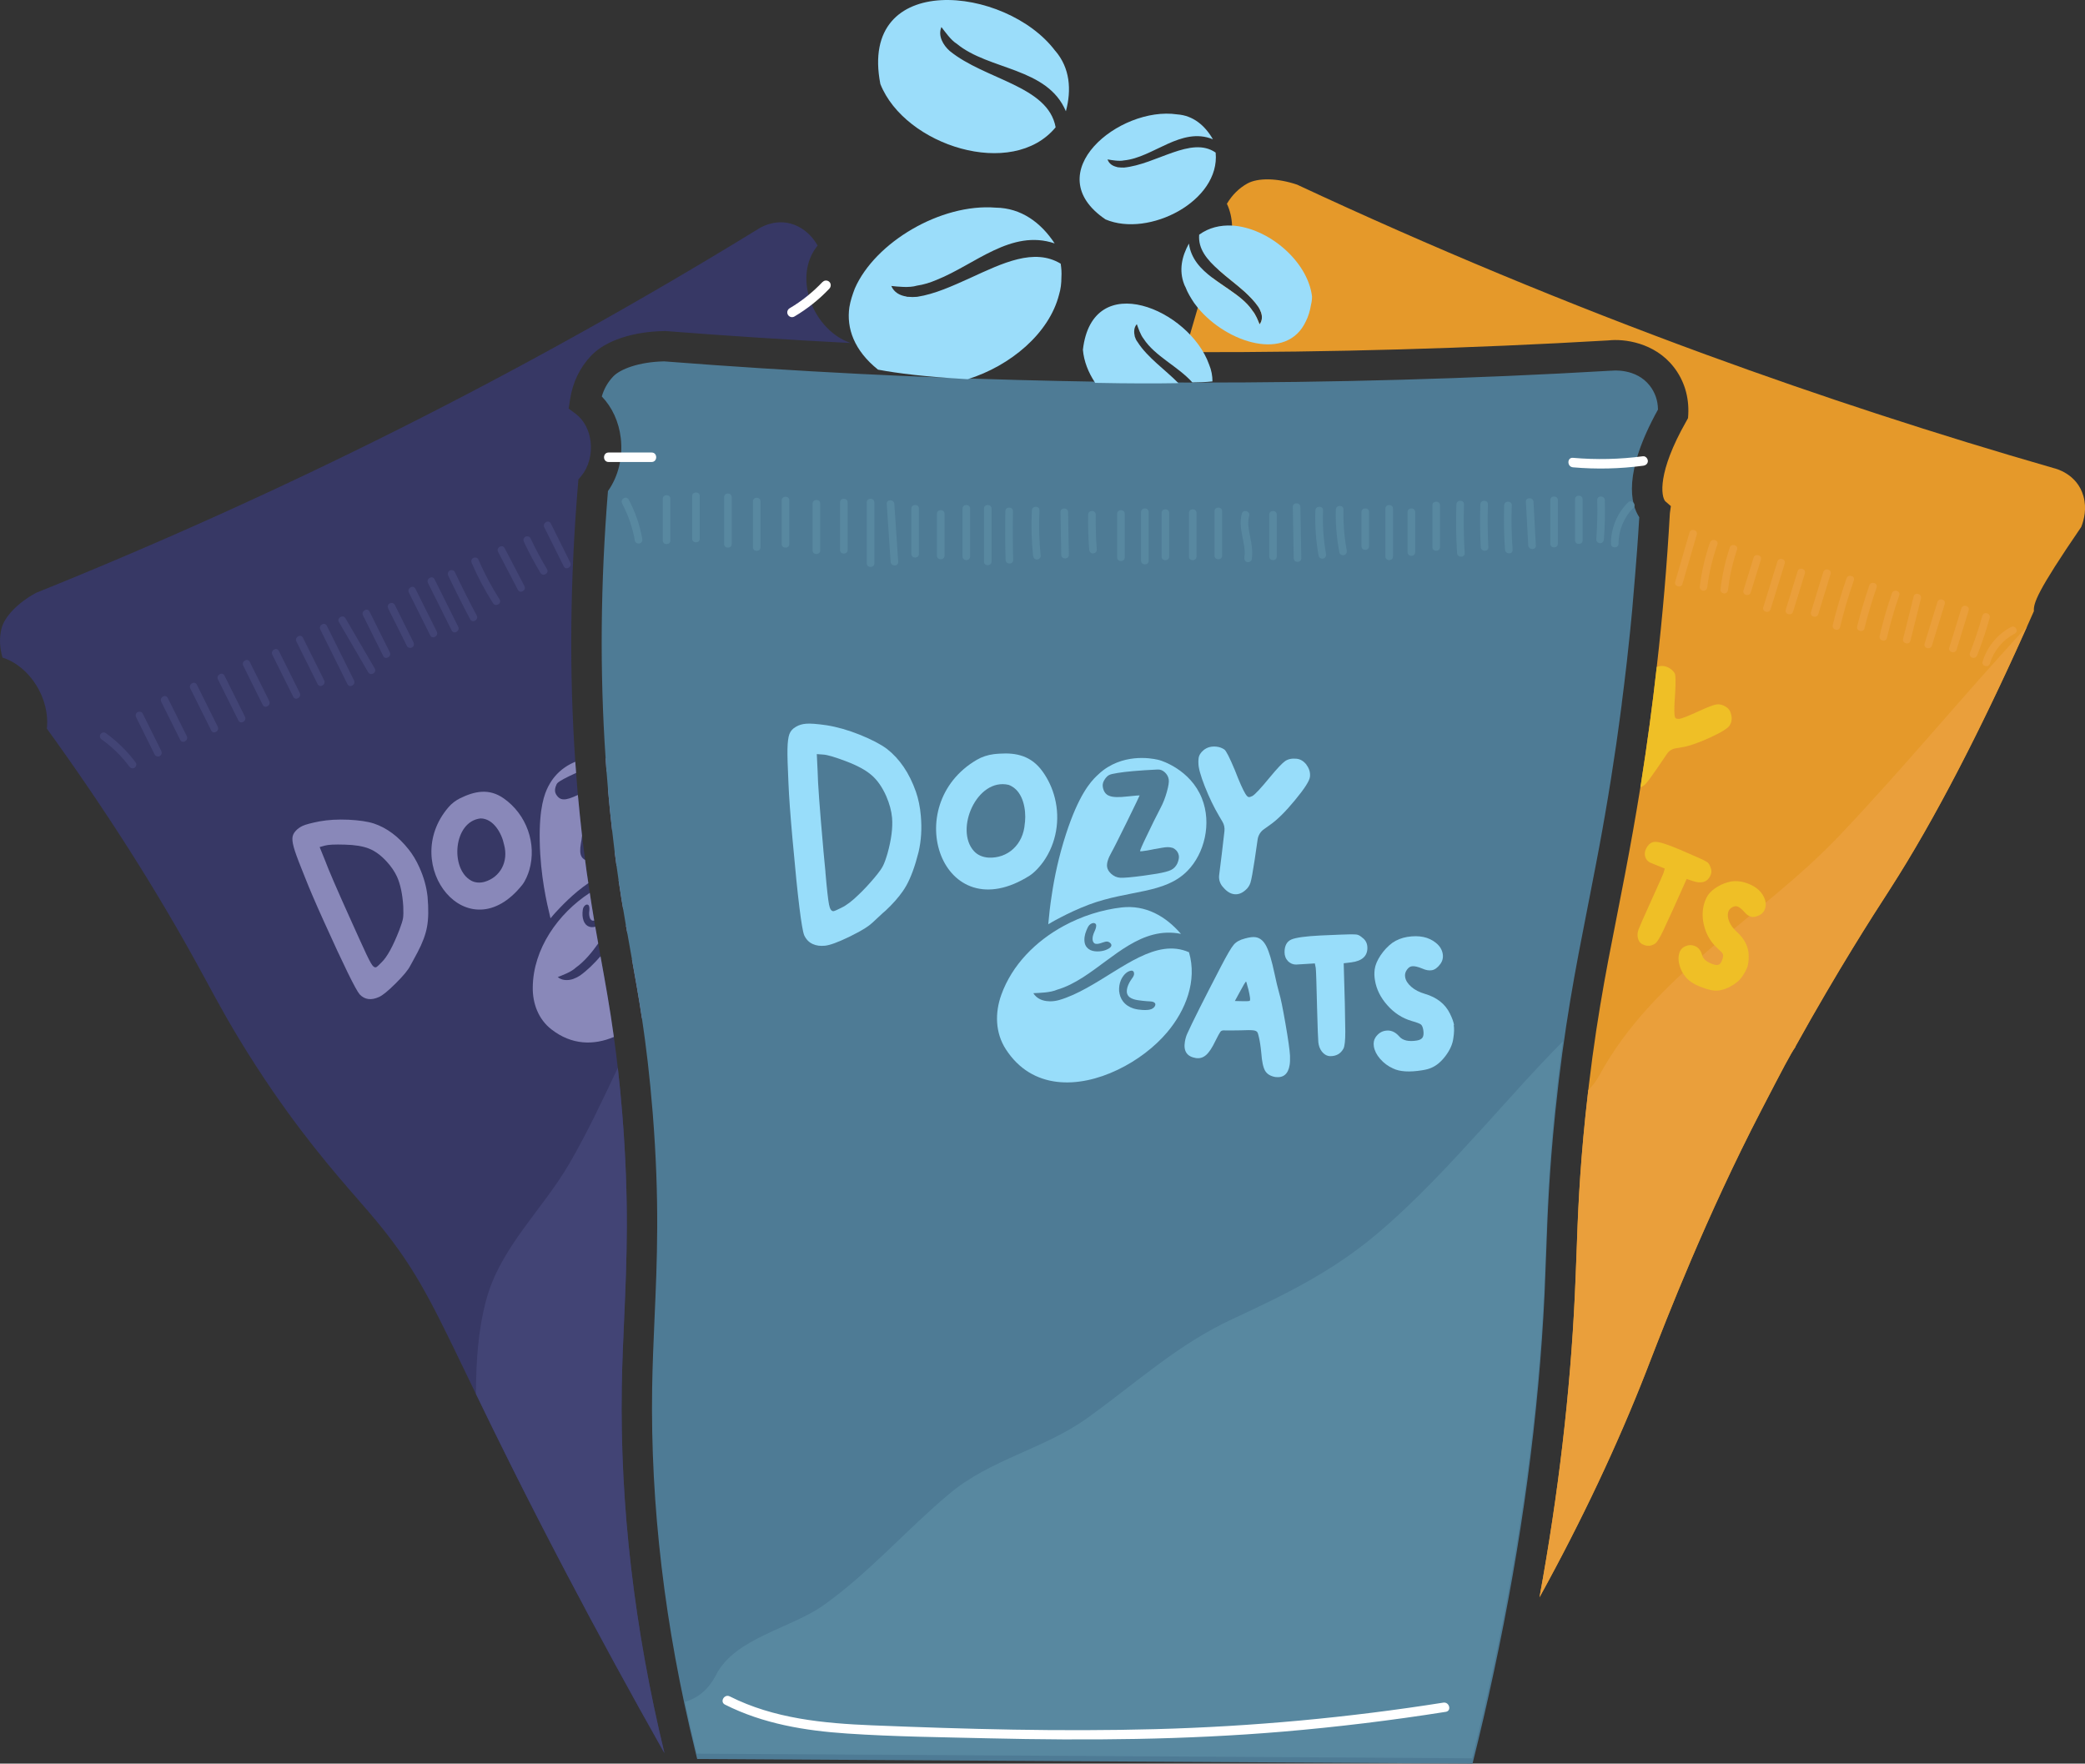 <?xml version="1.0" encoding="UTF-8"?><svg id="_Слой_2" xmlns="http://www.w3.org/2000/svg" viewBox="0 0 274.54 232.21"><rect x="0" y="0" width="274.54" height="232.21" fill="#333333" stroke="none"/><defs><style>.cls-1{fill:none;}.cls-2{fill:#ea9f3b;}.cls-3{fill:#e5992a;}.cls-4{fill:#fff;}.cls-5{fill:#efbf26;}.cls-6{fill:#98ddfa;}.cls-7{fill:#9bddfa;}.cls-8{fill:#424475;}.cls-9{fill:#373865;}.cls-10{fill:#8988b9;}.cls-11{fill:#5888a0;}.cls-12{fill:#4e7b95;}</style></defs><g id="_Слой_1-2"><g><g><path class="cls-9" d="M111.9,45.16c-8.1-.42-16.19-.94-24.23-1.57h-.1s-.09,0-.09,0c-4.16,.06-7.76,1.27-9.62,3.22-1.52,1.59-2.46,3.55-2.8,5.81l-.18,1.18,.95,.71c1.07,.82,1.76,2.12,1.94,3.66,.19,1.65-.26,3.33-1.21,4.48l-.4,.48-.05,.62c-1.05,12.52-1.17,24.75-.36,36.56,.04,.49,.07,.98,.11,1.47,.07,.97,.15,1.94,.23,2.9,.17,1.8,.35,3.59,.55,5.36,.13,1.07,.26,2.14,.4,3.2,.13,1.02,.27,2.04,.43,3.05,.05,.43,.12,.85,.19,1.27,.07,.51,.15,1.02,.23,1.52,.11,.72,.23,1.43,.35,2.13,.05,.28,.09,.55,.14,.82,.13,.75,.26,1.48,.39,2.2,.1,.57,.2,1.13,.3,1.69,.01,.05,.02,.1,.03,.15,.61,3.39,1.21,6.67,1.73,10.46,.43,3.01,.8,6.35,1.12,10.3,.91,11.39,.57,19.17,.24,26.68-.13,2.95-.27,5.99-.32,9.14-.24,15.6,1.65,31.8,5.62,48.19-4.47-7.9-8.83-15.91-12.99-23.82-6.31-12.02-10.26-20.2-13.13-26.17-4.91-10.18-6.94-14.4-12.67-21.11-.46-.54-.97-1.13-1.53-1.77-3.18-3.65-7.99-9.17-13.4-17.53-3.09-4.76-5.08-8.45-6.68-11.42l-.66-1.2c-5.62-10.35-12.44-21.07-20.26-31.89,.43-3.97-2.23-8.2-5.84-9.35-.38-1.31-.43-2.58-.14-3.79,.38-1.58,2.16-3.43,4.55-4.73,16.22-6.53,32.35-13.81,47.95-21.65,15.98-8.03,31.81-16.85,47.11-26.24,.11-.07,2.57-1.76,5.34-.33,1.24,.64,2.03,1.63,2.52,2.49-1.4,1.73-1.84,4.08-1.18,6.57,.77,2.9,2.91,5.33,5.4,6.21,.01,.02,.01,.04,.02,.06Z"/><path class="cls-8" d="M82.19,173.5c.33-7.51,.67-15.29-.24-26.68-.18-2.26-.38-4.31-.6-6.22-2.02,4.28-4.03,8.55-6.36,12.57-3.54,6.11-9.13,11.08-10.98,18.03-1.07,4-1.33,8.16-1.34,12.33,2.75,5.69,6.42,13.16,11.83,23.47,4.16,7.91,8.52,15.92,12.99,23.82-3.97-16.39-5.86-32.59-5.62-48.19,.05-3.15,.19-6.19,.32-9.14Z"/></g><g><g><path class="cls-3" d="M274.04,69.39c-5.89,8.6-6.29,10.04-6.23,11.08-6.68,15.14-13.04,27.42-18.89,36.52l-.37,.58c-1.79,2.76-6.53,10.11-12.15,20.25l.02,.02c-.6,.82-1.69,2.92-4.49,8.32-7.25,13.98-12.48,27.47-14.71,33.23l-.46,1.19c-3.79,9.7-8.49,19.66-14.04,29.73,2.49-13.64,4.05-26.93,4.65-39.75,.09-1.86,.15-3.63,.22-5.39,.18-5.12,.37-10.42,1.18-18.3,1.14-11.1,2.61-18.56,4.17-26.45,.68-3.46,1.37-6.99,2.08-10.99,.32-1.81,.65-3.73,.98-5.78,.03-.19,.06-.38,.09-.57,.79-5.02,1.49-10.12,2.06-15.26,.77-6.69,1.35-13.47,1.73-20.26l.13-.92-.74-.64c-.54-.63-1.09-3.75,2.77-10.53l.23-.42,.03-.47c.12-2.33-.54-4.5-1.92-6.26-2.53-3.24-6.56-3.73-8.58-3.5-18.19,1.06-36.63,1.58-54.85,1.55h-.94c.57-1.95,1.13-3.9,1.71-5.85,.29-1.01,.59-2.03,.89-3.05,.37-.27,.71-.57,1.02-.9,.71,.54,1.48,1.04,2.22,1.56,1.17,.81,2.25,1.61,3.01,2.69,0,.05,.05,.05,.05,.09,.44,.49,.76,1.35,.94,1.8,.22-.27,.31-.59,.31-.9,0-.27-.04-.49-.13-.72-.09-.27-.23-.54-.36-.72-.5-.72-1.12-1.34-1.75-1.93-1.12-1.01-2.37-1.92-3.44-2.88,1.2-1.69,1.84-3.83,1.75-5.86-.04-1-.26-1.98-.68-2.87,.69-1.16,1.59-2.05,2.68-2.66,1.42-.79,3.99-.73,6.56,.14,17.58,8.21,35.73,15.75,53.93,22.41,14.98,5.48,30.35,10.5,45.75,14.93,.13,.03,3.04,.7,3.87,3.7,.44,1.6,.09,3.07-.3,4.04Z"/><path class="cls-2" d="M242.04,110.19c-10.22,10.71-24.22,18.07-31.45,31.4-.42,.78-.92,1.42-1.46,1.94-.13,1.08-.25,2.19-.37,3.34-.81,7.88-1,13.18-1.18,18.3-.07,1.76-.13,3.53-.22,5.39-.6,12.82-2.16,26.11-4.65,39.75,5.55-10.07,10.25-20.03,14.04-29.73l.46-1.19c2.23-5.76,7.46-19.25,14.71-33.23,2.8-5.4,3.89-7.5,4.49-8.32l-.02-.02c5.62-10.14,10.36-17.49,12.15-20.25l.37-.58c5.59-8.69,11.64-20.29,17.99-34.5-8.43,9.09-16.26,18.68-24.86,27.7Z"/></g><g><path class="cls-2" d="M222.46,70.12l-1.88,6.48c-.18,.62,.79,.88,.96,.27,.63-2.16,1.25-4.32,1.88-6.48,.18-.62-.79-.88-.96-.27h0Z"/><path class="cls-2" d="M225.16,71.43c-.66,1.9-1.11,3.85-1.35,5.85-.03,.27,.25,.5,.5,.5,.3,0,.47-.23,.5-.5,.23-1.9,.69-3.77,1.32-5.58,.21-.61-.75-.87-.96-.27h0Z"/><path class="cls-2" d="M227.76,72.11c-.6,1.8-1,3.65-1.22,5.53-.03,.27,.25,.5,.5,.5,.3,0,.47-.23,.5-.5,.2-1.79,.61-3.56,1.18-5.27,.2-.61-.76-.87-.96-.27h0Z"/><path class="cls-2" d="M230.9,73.43l-1.33,4.3c-.19,.62,.77,.88,.96,.27l1.33-4.3c.19-.62-.77-.88-.96-.27h0Z"/><path class="cls-2" d="M234.04,73.93c-.62,2.01-1.24,4.01-1.86,6.02-.19,.62,.77,.88,.96,.27,.62-2.01,1.24-4.01,1.86-6.02,.19-.62-.77-.88-.96-.27h0Z"/><path class="cls-2" d="M236.7,75.22c-.52,1.68-1.04,3.37-1.56,5.05-.19,.62,.77,.88,.96,.27,.52-1.68,1.04-3.37,1.56-5.05,.19-.62-.77-.88-.96-.27h0Z"/><path class="cls-2" d="M240.08,75.32c-.54,1.76-1.08,3.51-1.62,5.27-.19,.62,.77,.88,.96,.27,.54-1.76,1.08-3.51,1.62-5.27,.19-.62-.77-.88-.96-.27h0Z"/><path class="cls-2" d="M243.14,76.15c-.7,2.02-1.31,4.07-1.81,6.15-.15,.63,.81,.89,.96,.27,.5-2.08,1.1-4.13,1.81-6.15,.21-.61-.75-.87-.96-.27h0Z"/><path class="cls-2" d="M246.14,77.08c-.61,1.77-1.14,3.57-1.6,5.39-.16,.62,.81,.89,.96,.27,.45-1.82,.99-3.62,1.6-5.39,.21-.61-.76-.87-.96-.27h0Z"/><path class="cls-2" d="M249.12,78.11c-.64,1.84-1.18,3.72-1.62,5.62-.15,.63,.82,.89,.96,.27,.44-1.9,.98-3.78,1.62-5.62,.21-.61-.76-.87-.96-.27h0Z"/><path class="cls-2" d="M251.98,78.53c-.46,1.86-.93,3.71-1.39,5.57-.16,.62,.81,.89,.96,.27,.46-1.86,.93-3.71,1.39-5.57,.16-.62-.81-.89-.96-.27h0Z"/><path class="cls-2" d="M255.11,79.26l-1.69,5.48c-.19,.62,.77,.88,.96,.27,.56-1.83,1.13-3.65,1.69-5.48,.19-.62-.77-.88-.96-.27h0Z"/><path class="cls-2" d="M258.26,80.11c-.53,1.72-1.06,3.44-1.59,5.16-.19,.62,.77,.88,.96,.27,.53-1.72,1.06-3.44,1.59-5.16,.19-.62-.77-.88-.96-.27h0Z"/><path class="cls-2" d="M261.02,81.08c-.46,1.66-1.01,3.3-1.64,4.91-.1,.25,.11,.55,.35,.62,.28,.08,.52-.1,.62-.35,.63-1.61,1.18-3.24,1.64-4.91,.17-.62-.79-.89-.96-.27h0Z"/><path class="cls-2" d="M262.02,87.36c.51-1.69,1.71-3.12,3.28-3.94,.57-.3,.07-1.16-.5-.86-1.79,.94-3.15,2.61-3.74,4.54-.19,.62,.78,.88,.96,.27h0Z"/></g></g><g><path class="cls-10" d="M83.99,102.15c-1.32-1.52-3.03-2.11-4.25-2.33,.03,.53,.07,1.06,.11,1.6,.12,.25,.19,.7,.23,1.33,.03,.47,.03,.92-.01,1.34,.15,1.76,.33,3.51,.53,5.25,.17-.11,.3-.18,.4-.24l.63-.34c.38-.22,.7-.37,1.13-.37l.22,.04c.3,.09,.52,.28,.67,.54,.11,.2,.15,.49,.13,.87-.04,.36-.17,.65-.4,.89-.21,.24-.68,.55-1.38,.94-.42,.22-.77,.4-1.06,.56,.08,.59,.16,1.19,.24,1.78,1.71-1.02,3.14-2.07,3.94-3.77,1.13-2.42,.82-5.83-1.13-8.09Zm-6.95,11.08c-.22-.13-.37-.27-.47-.45-.2-.35-.22-.93-.08-1.74,.04-.16,.09-.5,.15-1.01-.2-1.77-.38-3.56-.55-5.36-.84,.4-1.48,.61-1.9,.58-.41-.01-.74-.25-.99-.7-.14-.26-.16-.56-.05-.93,.08-.26,.17-.45,.29-.55,.11-.11,.38-.29,.81-.52,.39-.21,.92-.47,1.61-.78-.04-.49-.07-.98-.11-1.47-.9,.37-1.9,.98-2.72,1.97-.21,.25-.52,.66-.86,1.32-.47,.94-1.19,2.74-1.1,7.21,.09,4.52,.92,8.06,1.39,10,.01,.04,.02,.07,.03,.11,.08-.1,.21-.26,.38-.45,0,0,1.44-1.67,3.18-3.11,.47-.39,.95-.74,1.42-1.07-.16-1.01-.3-2.03-.43-3.05Z"/><path class="cls-10" d="M93.71,94.82c-.43-.28-.85-.37-1.27-.27-.5,.12-.87,.34-1.1,.66-.23,.32-.57,1.07-1.01,2.26-.54,1.48-.92,2.35-1.14,2.59-.14,.14-.24,.22-.33,.24-.12,.03-.29-.05-.5-.23-.37-.3-1.02-.99-1.95-2.09-1.01-1.12-1.62-1.71-1.85-1.76-.29-.08-.6-.08-.92,0-.54,.13-.94,.4-1.21,.82-.23,.37-.3,.73-.22,1.07,.05,.2,.1,.36,.14,.47,.15,.47,.66,1.21,1.52,2.21,.86,1,1.71,1.85,2.56,2.56l.58,.49c.27,.23,.46,.54,.54,.89l.56,2.49,.5,2.33c.1,.47,.4,.87,.81,1.1l.11,.06c.49,.29,.95,.38,1.37,.28,.4-.09,.73-.36,.99-.8,.18-.3,.27-.62,.27-.97s-.14-1.2-.39-2.56l-.43-2.24c-.08-.44,.01-.89,.27-1.26l.48-.69c.58-.79,1.16-1.97,1.73-3.52,.58-1.56,.82-2.56,.71-3-.11-.46-.38-.83-.8-1.12h0Z"/><path class="cls-10" d="M102.86,126.84c-.04-.25-.14-.58-.3-.99-.24-.58-.79-1.65-1.65-3.19-.86-1.55-1.43-2.52-1.73-2.92-.37-.53-.79-1.18-1.25-1.95-.73-1.21-1.34-2.05-1.82-2.51-.48-.47-.96-.66-1.45-.57-.29,.05-.65,.22-1.08,.52-.48,.33-.8,.69-.95,1.08-.15,.39-.33,1.32-.55,2.78-.59,4.12-.94,6.83-1.07,8.14-.03,.3-.02,.63,.04,.98,.19,1.05,.76,1.49,1.74,1.31,.43-.07,.75-.3,.97-.68,.22-.39,.37-.99,.45-1.8,.08-.64,.15-1.03,.21-1.17,.05-.14,.19-.24,.4-.29,.28-.09,.82-.28,1.62-.57,.69-.28,1.15-.43,1.41-.48,.2-.03,.35-.02,.44,.06,.09,.07,.21,.23,.35,.48,.22,.33,.49,.85,.82,1.55,.38,.88,.73,1.45,1.06,1.73,.32,.27,.75,.36,1.29,.27,.87-.19,1.22-.78,1.05-1.78Zm-6.51-5.25c-.08,.06-.36,.17-.83,.32l-.72,.23,.17-.99c.14-.95,.24-1.43,.3-1.44l.06,.04,.24,.35c.16,.22,.32,.47,.49,.77,.18,.29,.27,.49,.29,.61,.01,.05,.01,.09,0,.11Z"/><path class="cls-10" d="M105.88,110.9s-.11-.04-.19-.07-.14-.04-.17-.05c-.03,0-.08-.02-.16-.03-.08,0-.15,0-.21,0s-.16,.04-.27,.07c-.12,.03-.25,.08-.41,.13-.29,.1-1.31,.5-3.08,1.2-1.57,.64-2.55,1.14-2.94,1.51-.39,.37-.47,.89-.24,1.56,.13,.38,.37,.66,.72,.82,.32,.14,.63,.16,.93,.05,.05-.02,.31-.12,.77-.32l1.15-.48,.26,.45c.1,.18,.65,1.61,1.65,4.29,.71,1.9,1.16,3.03,1.32,3.38,.17,.35,.39,.62,.67,.81,.37,.25,.74,.31,1.09,.19,.62-.22,.99-.64,1.09-1.27,.04-.3-.1-.91-.42-1.82-.06-.16-.41-1.13-1.06-2.91l-1.6-4.2,.76-.37c1.07-.53,1.46-1.23,1.15-2.1-.15-.43-.43-.72-.84-.86h0Z"/><path class="cls-10" d="M118.61,116.69c-.16-.3-.44-.65-.84-1.05-.84-.84-1.95-1.22-3.33-1.15-.64,.04-1.2-.04-1.68-.25-.49-.2-.82-.46-1-.8-.14-.27-.16-.55-.06-.86,.07-.24,.2-.41,.37-.51,.24-.13,.63-.18,1.18-.15,.43,.04,.78-.02,1.05-.17,.3-.16,.53-.49,.67-.98,.12-.39,.08-.77-.12-1.13-.22-.41-.59-.72-1.11-.91-.97-.36-2.04-.22-3.22,.41-.54,.29-.99,.68-1.34,1.16-.36,.52-.62,1.1-.78,1.74-.17,.64-.2,1.2-.1,1.68,.08,.39,.22,.75,.41,1.1,.49,.91,1.23,1.64,2.23,2.2,1,.56,2.04,.81,3.12,.76,.6-.03,.96-.02,1.11,.03,.14,.06,.29,.22,.43,.49,.18,.33,.25,.6,.2,.8-.05,.2-.21,.37-.47,.52-.83,.45-1.49,.52-2,.22-.59-.34-1.14-.37-1.65-.09-.4,.21-.66,.56-.79,1.04-.09,.33-.04,.68,.15,1.02,.22,.41,.59,.77,1.11,1.07,.52,.3,1.1,.48,1.72,.53,.81,.1,1.84-.2,3.09-.87,.38-.21,.67-.4,.88-.6,.46-.41,.81-1,1.05-1.78,.25-.78,.3-1.49,.16-2.13-.11-.58-.25-1.03-.43-1.37h0Z"/><path class="cls-10" d="M56.3,118.07c-.14-1.28-.49-2.57-1.08-3.87-.41-.92-.89-1.71-1.42-2.37-1.34-1.69-2.87-2.83-4.57-3.4-.84-.27-1.96-.43-3.35-.5-1.39-.06-2.67,.01-3.82,.22-1.06,.21-1.79,.4-2.19,.58-.39,.18-.71,.41-.95,.69-.28,.3-.42,.64-.42,1.01-.01,.37,.1,.91,.33,1.62,.23,.7,.68,1.89,1.36,3.55,.54,1.38,1.35,3.27,2.44,5.68,2.63,5.83,4.21,9.05,4.73,9.65,.67,.7,1.52,.81,2.55,.34,.49-.22,1.22-.82,2.2-1.8,.98-.97,1.62-1.74,1.91-2.31,.08-.13,.23-.41,.46-.84,.22-.43,.39-.74,.5-.93,.65-1.23,1.07-2.35,1.25-3.37,.19-1.02,.21-2.34,.07-3.95Zm-3.23,2.82c-.06,.35-.22,.86-.48,1.54-.84,2.16-1.62,3.58-2.34,4.27-.37,.39-.61,.6-.7,.64-.22,.1-.45-.08-.71-.53-.26-.44-.78-1.52-1.54-3.22l-1.02-2.26c-1.91-4.22-3.06-6.9-3.47-8.02l-.72-1.78,.68-.19c.45-.13,1.32-.17,2.63-.13,1.34,.03,2.4,.21,3.18,.52,.79,.31,1.56,.87,2.31,1.68,.61,.66,1.07,1.34,1.39,2.03,.45,1.01,.72,2.31,.82,3.9,.03,.69,.02,1.2-.03,1.55Z"/><path class="cls-10" d="M66.34,105.13c-1.97-1.39-3.87-.94-5.75-.03-.58,.29-1.12,.69-1.54,1.19-6.54,7.6,2.58,19.2,9.73,10.2,.4-.51,.74-1.33,.92-1.95,.99-3.45-.35-7.29-3.36-9.41Zm-2.51,10.97c-.59,.17-1.23,.15-1.77-.14-2.83-1.53-2.38-7.81,1.22-8.2,1.68,.01,2.78,1.93,3.09,3.44,.62,2.28-.52,4.3-2.54,4.9Z"/><path class="cls-10" d="M88.23,118.71c-2.32-.18-4.11,1.26-5.81,3.17,.06,.35,.12,.7,.19,1.04,.07-.08,.16-.14,.25-.19,.06-.03,.14-.04,.2-.02,.06,.02,.1,.06,.13,.1,.23,.3,.03,.68-.04,.99-.08,.37-.13,.75-.05,1.11,.07,.31,.25,.56,.55,.66,.31,.1,.66,.07,.97,.01,.35-.05,.69-.15,1.03-.23,.23-.06,.69-.25,.9-.06,.08,.07,.09,.19,.07,.29-.02,.16-.11,.3-.22,.41-.01,.01-.03,.02-.04,.04-.25,.21-.59,.31-.89,.4-.32,.1-.65,.17-.99,.18-.45,.01-.89-.08-1.27-.31,.44,2.47,.9,5,1.32,7.8,1.94-1.76,3.5-4.04,4.34-6.24,1.13-2.97,1.28-6.47-.64-9.15Zm-6.78-2.82c.12,.85,.25,1.7,.39,2.55,.07,.44,.14,.87,.22,1.3,1.23-1.35,2.68-2.39,4.66-2.66-1.66-.96-3.47-1.46-5.27-1.19Zm-2.35,10.17s-.02-.1-.03-.15c-.84,.96-1.72,1.84-2.7,2.54-.27,.18-.57,.33-.88,.44-.05,.02-.1,.03-.15,.05-.65,.18-1.35,.16-1.9-.29,.6-.24,1.77-.66,2.36-1.23,1.15-.82,2.09-1.96,2.97-3.2-.13-.72-.26-1.45-.39-2.2-.18,.05-.36,.07-.55,.05-.34-.04-.64-.22-.82-.51-.27-.41-.33-.92-.31-1.39,.02-.21,.03-.46,.11-.66,0-.01,.01-.02,.02-.03,.08-.17,.26-.37,.45-.38,.05,0,.1,.01,.15,.04,.11,.05,.14,.18,.16,.28,.05,.26,0,.52-.02,.79-.01,.31,.06,.88,.42,1,.08,.02,.17,.02,.25,0-.12-.7-.24-1.41-.35-2.13-.08-.5-.16-1.01-.23-1.52-4.17,2.71-7.46,7.38-7.51,12.43-.03,2.13,.73,4.2,2.45,5.54,2.68,2.09,5.59,2.12,8.23,1-.52-3.79-1.12-7.07-1.73-10.46Z"/></g><g><path class="cls-5" d="M227.75,95.52c-.24,.38-1.11,.92-2.62,1.61s-2.75,1.12-3.72,1.27l-.82,.14c-.45,.08-.83,.33-1.08,.7l-1.28,1.88c-.79,1.15-1.3,1.84-1.54,2.09-.2,.21-.43,.36-.69,.44,.03-.19,.06-.38,.09-.57,.79-5.02,1.49-10.12,2.06-15.26,.09-.04,.19-.07,.29-.09,.48-.11,.96-.02,1.43,.27,.28,.18,.5,.4,.65,.66,.12,.2,.14,1.05,.06,2.55-.11,1.44-.14,2.39-.09,2.86,.02,.28,.08,.45,.19,.52,.07,.04,.2,.06,.39,.06,.33-.01,1.21-.36,2.64-1.02,1.15-.53,1.92-.82,2.31-.88s.81,.04,1.25,.32c.37,.22,.6,.59,.7,1.09,.11,.5,.03,.95-.22,1.36Z"/><path class="cls-5" d="M225.21,114.13s-.04-.11-.08-.18-.07-.13-.08-.15c-.01-.03-.05-.07-.09-.13-.05-.06-.1-.11-.16-.15s-.14-.09-.24-.14c-.1-.06-.23-.12-.38-.2-.28-.13-1.28-.58-3.03-1.33-1.56-.66-2.61-1-3.15-1.01-.54-.01-.96,.3-1.27,.94-.18,.36-.2,.73-.08,1.09,.12,.32,.33,.55,.62,.7,.05,.02,.3,.13,.78,.32l1.15,.47-.13,.5c-.06,.2-.68,1.6-1.86,4.2-.84,1.85-1.32,2.96-1.46,3.33-.13,.37-.16,.72-.1,1.05,.09,.44,.3,.74,.64,.9,.59,.29,1.15,.25,1.67-.12,.24-.18,.57-.71,.99-1.58,.07-.15,.51-1.09,1.3-2.81l1.84-4.1,.8,.27c1.13,.38,1.9,.16,2.3-.66,.2-.41,.2-.81,.02-1.2h0Z"/><path class="cls-5" d="M230.11,127.23c.1-.33,.15-.77,.15-1.34,0-1.19-.52-2.24-1.54-3.17-.48-.43-.82-.88-1.02-1.36-.2-.48-.25-.91-.14-1.27,.09-.29,.28-.51,.56-.65,.22-.12,.43-.15,.62-.1,.26,.08,.57,.32,.94,.73,.28,.33,.56,.54,.86,.62,.33,.1,.72,.03,1.17-.21,.36-.19,.6-.49,.72-.89,.13-.45,.09-.92-.14-1.42-.43-.94-1.29-1.6-2.57-1.98-.59-.17-1.18-.22-1.77-.13-.62,.12-1.21,.34-1.78,.68-.57,.34-.99,.71-1.27,1.12-.21,.33-.38,.69-.49,1.07-.3,.99-.29,2.03,.02,3.13,.31,1.1,.87,2.01,1.66,2.74,.45,.4,.7,.66,.76,.81,.06,.14,.05,.36-.04,.65-.11,.36-.25,.6-.42,.71-.17,.11-.41,.12-.7,.03-.9-.27-1.42-.69-1.57-1.26-.18-.66-.55-1.07-1.1-1.23-.43-.13-.86-.07-1.3,.18-.3,.17-.5,.45-.61,.83-.13,.45-.13,.96,.03,1.55,.16,.58,.43,1.12,.84,1.59,.5,.64,1.44,1.16,2.8,1.57,.42,.12,.76,.19,1.04,.2,.61,.03,1.28-.14,2-.52,.72-.38,1.26-.84,1.62-1.39,.33-.48,.55-.91,.66-1.27h0Z"/></g><path class="cls-12" d="M215.85,68.11c-.09,1.45-.18,2.9-.29,4.35-.07,1.02-.15,2.04-.24,3.05-.07,.95-.15,1.9-.24,2.85-.1,1.3-.22,2.6-.35,3.89-.03,.3-.06,.6-.09,.9-.13,1.28-.27,2.55-.41,3.82,0,.11-.03,.23-.04,.34-.02,.17-.04,.35-.06,.52-.18,1.56-.37,3.11-.57,4.65-.01,.1-.02,.2-.03,.3-.09,.68-.18,1.36-.27,2.03-.14,1.06-.29,2.12-.44,3.17-.22,1.5-.45,2.99-.68,4.47-.27,1.69-.53,3.29-.8,4.82-.07,.38-.13,.76-.2,1.13-.04,.27-.09,.54-.14,.8-.28,1.57-.56,3.07-.84,4.52h0c-.05,.28-.1,.55-.16,.82-.21,1.11-.42,2.19-.63,3.26-.12,.62-.24,1.23-.36,1.84-1.57,7.99-3.06,15.54-4.22,26.82-.82,8.02-1.01,13.38-1.2,18.56-.06,1.76-.13,3.51-.21,5.36-.76,15.94-3,32.65-6.7,49.84-.85,3.97-1.78,7.97-2.79,11.99l-102.09-.61c-.09-.37-.19-.75-.27-1.12-4-16.27-5.9-32.32-5.66-47.77,.05-3.1,.18-5.98,.31-9.03,.34-7.64,.69-15.54-.24-27.18-.39-4.85-.88-8.84-1.41-12.4-.42-2.8-.88-5.33-1.32-7.8-.06-.32-.11-.63-.17-.95-.14-.8-.29-1.61-.43-2.43-.07-.34-.13-.69-.19-1.04-.12-.7-.24-1.42-.36-2.14-.08-.43-.15-.86-.22-1.3-.14-.85-.27-1.7-.39-2.55-.09-.62-.18-1.25-.27-1.88-.08-.59-.16-1.19-.24-1.78-.12-.96-.23-1.92-.34-2.89-.2-1.74-.38-3.49-.53-5.25-.08-.89-.15-1.78-.22-2.67-.04-.54-.08-1.07-.11-1.6-.78-11.37-.67-23.13,.31-35.16,1.37-1.94,1.98-4.44,1.69-6.96-.25-2.16-1.13-4.07-2.5-5.5,.29-1.01,.79-1.88,1.51-2.64,.9-.94,3.32-1.91,6.7-1.98,8.6,.67,17.26,1.22,25.93,1.66,13.82,.68,27.69,1.06,41.47,1.12,.7,.01,1.4,.01,2.1,.01,18.29,.02,36.86-.49,55.14-1.56h.12c.13-.02,3.21-.35,5.02,1.97,.7,.9,1.07,1.96,1.08,3.15-4.65,8.39-3.59,12.45-2.46,14.18Z"/><g><path class="cls-6" d="M158.26,105.12c-1.51-3.79-5.34-4.97-5.57-5.03-.24-.07-3.66-1-6.78,.89-.34,.2-.84,.54-1.48,1.16-.9,.86-2.41,2.6-4.06,7.66-.97,2.99-1.53,5.7-1.86,7.91-.25,1.57-.38,2.87-.47,3.86,0,.05,0,.09-.02,.13,.13-.08,.34-.2,.6-.35,0,0,.4-.23,1.04-.56,.9-.47,2.28-1.14,3.75-1.69,5.23-1.95,9.95-1.36,12.96-4.45,2.22-2.27,3.21-6.22,1.89-9.53Zm-3.23,8.56c-.19,.39-.45,.67-.8,.85-.34,.18-.98,.35-1.92,.51-.71,.11-1.28,.2-1.74,.26-1.58,.21-2.61,.3-3.07,.27-.45-.03-.85-.21-1.21-.54-.3-.29-.46-.57-.51-.87-.08-.47,.11-1.12,.6-1.98,.22-.37,.88-1.7,2.01-3.98,1.11-2.27,1.67-3.43,1.67-3.47,0-.02-.55,.03-1.63,.14-1.11,.13-1.92,.11-2.38-.09-.46-.17-.74-.57-.84-1.17-.06-.35,.04-.7,.3-1.06,.2-.27,.38-.44,.55-.51,.16-.09,.54-.18,1.12-.27,1.02-.17,2.76-.33,5.25-.45,.34-.02,.65,.1,.94,.36,.28,.26,.46,.57,.52,.93,.06,.32-.03,.89-.25,1.67-.22,.79-.5,1.49-.82,2.09-.57,1.09-1.17,2.3-1.79,3.61-.63,1.29-.92,1.98-.91,2.08,0,.05,.32,.03,.94-.08,.1-.01,.28-.05,.54-.1,.26-.06,.45-.09,.59-.11l.84-.15c.52-.09,.93-.13,1.42,.03l.22,.13c.31,.22,.49,.52,.55,.87,.05,.27-.02,.61-.19,1.03Z"/><path class="cls-6" d="M172.04,100.7c-.37-.48-.81-.75-1.32-.8-.61-.06-1.11,.04-1.5,.31-.39,.27-1.06,.98-2.02,2.14-1.19,1.45-1.96,2.28-2.3,2.46-.21,.1-.36,.15-.46,.14-.15-.02-.3-.17-.47-.46-.3-.48-.76-1.51-1.38-3.11-.69-1.65-1.15-2.55-1.38-2.7-.3-.2-.64-.33-1.04-.37-.66-.07-1.22,.08-1.68,.45-.4,.33-.63,.7-.67,1.12-.03,.24-.03,.44-.02,.59-.01,.59,.27,1.62,.84,3.07,.58,1.46,1.2,2.75,1.87,3.88l.46,.78c.22,.37,.3,.79,.26,1.21l-.35,3.01-.35,2.81c-.07,.56,.11,1.13,.49,1.55l.1,.11c.44,.51,.92,.8,1.43,.85,.49,.05,.96-.12,1.42-.52,.32-.26,.55-.59,.68-.99s.31-1.4,.56-3.03l.39-2.68c.08-.52,.36-1,.79-1.31l.81-.58c.96-.66,2.07-1.76,3.32-3.28,1.26-1.52,1.92-2.55,1.97-3.09,.06-.56-.1-1.08-.47-1.57h0Z"/><path class="cls-6" d="M169.86,139c-.04-.75-.24-2.16-.6-4.23s-.63-3.39-.81-3.96c-.21-.73-.42-1.63-.64-2.67-.35-1.65-.7-2.83-1.06-3.54s-.83-1.11-1.41-1.2c-.34-.06-.81,0-1.42,.17-.67,.17-1.16,.45-1.48,.83-.33,.39-.89,1.35-1.7,2.91-2.28,4.39-3.74,7.3-4.38,8.72-.16,.33-.27,.7-.34,1.12-.21,1.25,.27,1.97,1.44,2.16,.5,.08,.95-.05,1.35-.4,.4-.35,.8-.96,1.22-1.84,.34-.69,.57-1.1,.68-1.24,.11-.13,.31-.19,.57-.16,.35,.01,1.03,.01,2.04-.01,.88-.04,1.46-.04,1.77,.01,.24,.04,.39,.12,.47,.24,.07,.11,.14,.34,.21,.68,.11,.45,.22,1.14,.31,2.06,.08,1.13,.25,1.91,.51,2.35,.26,.43,.71,.7,1.35,.81,1.05,.13,1.68-.4,1.87-1.58,.05-.3,.07-.71,.05-1.23Zm-5.31-7.22c-.11,.04-.46,.06-1.06,.04l-.89-.02,.57-1.05c.53-1,.83-1.5,.9-1.5l.05,.07,.13,.49c.1,.31,.18,.65,.26,1.05,.08,.39,.11,.66,.09,.8-.01,.06-.03,.1-.05,.12Z"/><path class="cls-6" d="M179.43,123.5s-.1-.09-.18-.15-.14-.1-.17-.12c-.03-.02-.08-.05-.16-.09-.08-.04-.16-.06-.24-.08s-.19-.02-.33-.03c-.14,0-.31-.01-.51-.01-.36,0-1.67,.05-3.93,.15-2.01,.1-3.31,.28-3.89,.54-.58,.26-.88,.82-.88,1.66,0,.48,.16,.88,.48,1.21,.3,.28,.64,.42,1.03,.42,.06,0,.39-.02,1-.06l1.48-.09,.12,.6c.04,.24,.1,2.06,.18,5.47,.06,2.42,.12,3.85,.16,4.32,.05,.46,.2,.86,.44,1.18,.32,.42,.71,.64,1.15,.64,.78,0,1.36-.33,1.72-1,.16-.32,.24-1.06,.24-2.21,0-.2-.02-1.43-.06-3.68l-.15-5.34,1-.12c1.41-.18,2.12-.82,2.12-1.9,0-.54-.2-.98-.6-1.3h0Z"/><path class="cls-6" d="M191.46,134.97c-.06-.4-.24-.9-.54-1.51-.62-1.27-1.71-2.13-3.29-2.6-.73-.21-1.33-.52-1.8-.93-.47-.41-.74-.84-.81-1.29-.06-.36,.03-.69,.26-.99,.18-.24,.38-.39,.62-.42,.32-.05,.78,.05,1.38,.3,.47,.21,.88,.28,1.24,.22,.4-.06,.78-.34,1.14-.83,.28-.39,.39-.83,.31-1.32-.09-.55-.38-1.04-.89-1.45-.95-.78-2.21-1.04-3.77-.79-.72,.12-1.37,.37-1.96,.77-.6,.44-1.12,1-1.56,1.65-.44,.66-.7,1.27-.78,1.85-.06,.47-.05,.93,.03,1.4,.19,1.21,.74,2.32,1.64,3.33,.9,1.02,1.97,1.71,3.2,2.07,.68,.19,1.09,.35,1.23,.47,.14,.12,.24,.36,.3,.72,.07,.44,.04,.77-.09,.98-.13,.2-.38,.34-.74,.4-1.1,.18-1.88,0-2.34-.54-.53-.61-1.14-.86-1.81-.75-.53,.08-.96,.37-1.3,.86-.23,.34-.3,.74-.23,1.21,.09,.55,.36,1.1,.83,1.64,.47,.54,1.04,.97,1.72,1.27,.87,.42,2.14,.5,3.81,.23,.51-.08,.92-.19,1.22-.33,.67-.28,1.3-.81,1.88-1.59,.58-.78,.92-1.55,1.01-2.33,.11-.69,.12-1.26,.05-1.7h0Z"/><path class="cls-6" d="M121.25,107.42c-.1-1.19-.33-2.27-.66-3.21-.86-2.43-2.13-4.3-3.81-5.61-.84-.62-2.03-1.24-3.57-1.86-1.54-.62-3-1.03-4.38-1.25-1.26-.18-2.16-.25-2.69-.2-.5,.04-.95,.17-1.33,.4-.42,.23-.71,.55-.87,.97-.15,.42-.23,1.06-.25,1.95-.02,.88,.03,2.38,.13,4.52,.07,1.75,.25,4.19,.53,7.33,.02,.18,.03,.35,.05,.52,.64,7.24,1.15,11.3,1.49,12.16,.26,.56,.65,.96,1.16,1.17,.43,.2,.96,.27,1.57,.21,.63-.06,1.69-.44,3.18-1.16,.22-.11,.43-.21,.63-.32,1.14-.57,1.95-1.09,2.41-1.52,.14-.12,.42-.38,.84-.78,.42-.4,.73-.68,.93-.84,.93-.87,1.68-1.72,2.26-2.55,.17-.25,.33-.5,.47-.75,.6-1.07,1.14-2.54,1.61-4.41,.35-1.49,.45-3.08,.3-4.77Zm-6.17,8.22c-.71,.84-1.37,1.54-1.97,2.11-.9,.89-1.68,1.47-2.32,1.77-.57,.29-.92,.44-1.04,.45-.28,.02-.47-.27-.59-.87-.12-.61-.28-2.01-.47-4.22v-.08s-.27-2.82-.27-2.82v-.04c-.49-5.49-.74-8.94-.76-10.36l-.11-2.29,.83,.06c.56,.03,1.56,.33,3.01,.88,1.49,.56,2.61,1.17,3.37,1.83,.76,.65,1.41,1.58,1.94,2.78,.42,.98,.68,1.92,.76,2.83,.11,1.3-.09,2.87-.6,4.7-.23,.78-.44,1.36-.64,1.72-.08,.15-.19,.32-.32,.51-.21,.29-.48,.64-.82,1.04Z"/><path class="cls-6" d="M138.9,105.09h0c-.31-1.25-.85-2.44-1.62-3.51-1.48-2.07-3.47-2.49-5.62-2.35-.27,.01-.54,.04-.82,.07-.77,.1-1.53,.34-2.2,.73-10.31,5.99-4.6,22.57,6.94,15.26,.15-.1,.3-.21,.45-.34,.38-.32,.75-.72,1.05-1.1,.11-.13,.21-.26,.3-.39,1.72-2.43,2.23-5.52,1.52-8.37Zm-3.96,3.32c-.19,2.81-2.26,4.63-4.76,4.51-.73-.04-1.44-.31-1.93-.85-2.59-2.82,.37-9.7,4.56-8.73,.16,.06,.31,.13,.44,.21,1.45,.84,1.87,2.98,1.72,4.62-.01,.08-.02,.16-.03,.24Z"/><path class="cls-6" d="M156.56,125.38c-4.3-1.89-8.72,2.09-13.44,4.69-1.21,.67-2.43,1.25-3.68,1.61-.37,.1-.76,.16-1.16,.16-.07,0-.13,0-.19-.01-.81-.03-1.57-.33-2.03-1.06,.78-.04,2.25-.06,3.14-.46,1.18-.34,2.3-.93,3.4-1.63,4.06-2.6,7.76-6.75,12.9-5.72-2.02-2.34-4.66-3.84-7.82-3.48-2.58,.3-5.22,1.13-7.61,2.43-3.69,2-6.8,5.12-8.22,9.06-.86,2.39-.81,5.01,.59,7.18,3.46,5.36,9.57,5.18,14.72,2.71,2.57-1.22,4.9-3.01,6.54-4.96,2.43-2.89,3.96-6.76,2.86-10.52Zm-13.51-2.87c.09-.22,.21-.5,.37-.69l.03-.03c.16-.16,.44-.31,.66-.24,.06,.02,.11,.05,.15,.09,.1,.1,.09,.26,.07,.38-.04,.31-.21,.59-.32,.88-.14,.35-.28,1.01,.08,1.29,.09,.07,.22,.1,.34,.09,.27,0,.54-.11,.79-.19,.19-.06,.43-.15,.63-.11,.22,.05,.47,.23,.49,.45,.02,.25-.27,.43-.47,.53-.33,.18-.72,.27-1.1,.3-.4,.03-.83,0-1.2-.17-.37-.18-.63-.49-.73-.89-.13-.56-.01-1.16,.21-1.69Zm9.02,9.96c-.09,.17-.24,.29-.41,.37l-.06,.03c-.36,.14-.79,.12-1.16,.11-.4-.02-.79-.08-1.17-.19-.55-.17-1.05-.48-1.4-.94-.3-.39-.46-.87-.51-1.37-.03-.47,.04-.96,.22-1.39,.23-.56,.73-1.21,1.38-1.29,.08-.01,.17,.01,.23,.06,.06,.04,.09,.1,.11,.16,.14,.42-.24,.77-.44,1.1-.23,.37-.43,.78-.48,1.22-.05,.37,.06,.72,.36,.96,.31,.23,.71,.33,1.08,.39,.41,.07,.83,.1,1.25,.14,.29,.02,.87-.01,1.03,.29,.06,.1,.03,.24-.03,.35Z"/><path class="cls-1" d="M138.09,131.84c.06,0,.12,0,.18,0-.06,0-.12,0-.18,0"/></g><path class="cls-7" d="M139.67,34.72c-3.5-2.11-7.63-.09-11.94,1.89-2.29,1.03-4.62,2.11-6.96,2.47-.4,.04-.81,.04-1.21,0-.09,0-.18,0-.22-.04-.85-.13-1.62-.54-1.98-1.39,.81,.09,2.38,.27,3.37-.04,.9-.13,1.75-.4,2.6-.76,5.07-2.02,9.83-6.73,15.54-4.8-1.8-2.74-4.4-4.67-7.77-4.71-7.23-.58-15.89,4.58-18.54,10.64-.31,.81-.58,1.62-.72,2.47-.4,2.78,.63,5.7,3.77,8.22,2.6,.49,6.24,.94,11.81,1.26,5.61-1.75,10.73-6.02,12.03-11.14,.22-.72,.31-1.48,.31-2.29,.04-.58,0-1.17-.09-1.75Z"/><path class="cls-7" d="M138.95,6.7c-6.47-8.62-25.95-10.64-23.03,4.36,3.23,8.13,17.38,12.62,23.08,5.7-.99-5.48-9.29-6.24-13.96-10.06-.85-.76-1.57-1.98-1.08-3.14,.45,.58,1.26,1.75,2.02,2.2,4.22,3.5,11.94,3.1,14.37,8.89,.76-2.83,.54-5.7-1.39-7.95Z"/><path class="cls-7" d="M150.58,44.6c1.48,2.29,4.53,3.64,6.42,5.75,.9,0,1.8-.04,2.65-.13,0-.72-.13-1.48-.45-2.24-2.56-7.23-15.36-12.75-16.61-1.93,.13,1.53,.72,3.01,1.62,4.36,4.53,.09,7.99,.09,10.96,.04-1.71-1.75-4.09-3.37-5.39-5.43-.18-.22-.27-.45-.36-.72-.13-.58-.13-1.17,.27-1.62,.18,.49,.49,1.44,.9,1.93Z"/><path class="cls-7" d="M147.93,22.06c-.22,0-.49,0-.76-.04-.04,0-.09-.04-.13-.04-.54-.13-.99-.4-1.21-.99,.54,.09,1.53,.27,2.16,.13,3.86-.36,7.54-4.49,11.72-2.78-1.03-1.8-2.6-3.14-4.71-3.28-7.59-1.12-18.45,7.72-9.43,13.83,5.7,2.42,15.13-2.42,14.5-8.8-3.23-2.24-7.81,1.57-12.12,1.98Z"/><path class="cls-7" d="M162.23,29.7c-1.55-.08-3.06,.27-4.33,1.2-.16,1.86,1.02,3.29,2.58,4.66,1.07,.96,2.32,1.87,3.44,2.88,.63,.59,1.25,1.21,1.75,1.93,.13,.18,.27,.45,.36,.72,.09,.23,.13,.45,.13,.72,0,.31-.09,.63-.31,.9-.18-.45-.5-1.31-.94-1.8,0-.04-.05-.04-.05-.09-.76-1.08-1.84-1.88-3.01-2.69-.74-.52-1.51-1.02-2.22-1.56-1.52-1.15-2.8-2.48-3.08-4.5-.94,1.7-1.34,3.54-.62,5.38,.04,.09,.09,.23,.17,.36,.27,.72,.68,1.39,1.13,2.07,.16,.22,.32,.43,.49,.64,3.86,4.67,11.74,7.16,14.23,1.78,.32-.63,.54-1.34,.68-2.2,.09-.36,.13-.67,.13-1.07-.57-4.67-5.79-9.06-10.53-9.33Z"/><path class="cls-11" d="M195.41,148.32c-4.54,4.98-9.12,9.97-14.29,14.3-5.76,4.83-11.99,7.88-18.75,11.01-7.36,3.41-12.69,8.41-19.2,13.08-5.72,4.1-12.73,5.41-18.18,9.98-5.66,4.74-10.5,10.36-16.54,14.66-4.27,3.04-11.69,4.32-14.16,9.17-1.02,2-2.5,3.11-4.11,3.56,.4,1.9,.84,3.79,1.3,5.7,.08,.37,.18,.75,.27,1.12l102.09,.61c1.01-4.02,1.94-8.02,2.79-11.99,3.7-17.19,5.94-33.9,6.7-49.84,.08-1.85,.15-3.6,.21-5.36,.19-5.18,.38-10.54,1.2-18.56,.32-3.14,.67-5.98,1.04-8.63-3.62,3.63-7.01,7.5-10.37,11.19Z"/><path class="cls-4" d="M80.14,60.83h5.66c.8,0,.81-1.25,0-1.25h-5.66c-.8,0-.81,1.25,0,1.25h0Z"/><path class="cls-4" d="M216.36,60.07c-3.06,.41-6.16,.48-9.24,.21-.8-.07-.8,1.18,0,1.25,3.08,.27,6.17,.2,9.24-.21,.34-.04,.62-.26,.62-.62,0-.3-.29-.67-.62-.62h0Z"/><path class="cls-4" d="M108.32,37.11c-1.29,1.36-2.74,2.53-4.35,3.48-.29,.17-.4,.56-.22,.86s.56,.4,.86,.22c1.69-1,3.25-2.24,4.6-3.67,.23-.25,.24-.64,0-.88s-.65-.25-.88,0h0Z"/><path class="cls-4" d="M95.46,224.44c5.01,2.53,10.54,3.44,16.09,3.81,6.21,.42,12.46,.48,18.68,.63,12.91,.3,25.8,.21,38.68-.88,7.18-.61,14.34-1.48,21.47-2.61,.79-.13,.46-1.33-.33-1.21-12.53,1.98-25.19,3.15-37.88,3.49s-24.9,0-37.32-.5c-6.41-.26-12.95-.88-18.76-3.81-.72-.36-1.35,.72-.63,1.08h0Z"/><g><path class="cls-11" d="M87.27,65.68v5.48c0,.64,1,.64,1,0v-5.48c0-.64-1-.64-1,0h0Z"/><path class="cls-11" d="M91.14,65.32v5.61c0,.64,1,.64,1,0v-5.61c0-.64-1-.64-1,0h0Z"/><path class="cls-11" d="M95.35,65.46c0,2.06,0,4.12,0,6.17,0,.64,1,.64,1,0,0-2.06,0-4.12,0-6.17,0-.64-1-.64-1,0h0Z"/><path class="cls-11" d="M99.14,66.02c0,2.01,0,4.02,0,6.03,0,.64,1,.64,1,0,0-2.01,0-4.02,0-6.03,0-.64-1-.64-1,0h0Z"/><path class="cls-11" d="M102.93,65.88v5.75c0,.64,1,.64,1,0v-5.75c0-.64-1-.64-1,0h0Z"/><path class="cls-11" d="M107,66.3v6.17c0,.64,1,.64,1,0v-6.17c0-.64-1-.64-1,0h0Z"/><path class="cls-11" d="M81.91,66.29c.82,1.54,1.39,3.19,1.69,4.91,.05,.27,.37,.42,.62,.35,.28-.08,.4-.35,.35-.62-.32-1.8-.93-3.54-1.79-5.15-.3-.57-1.17-.06-.86,.5h0Z"/><path class="cls-11" d="M110.61,66.15c0,2.09,0,4.17,0,6.26,0,.64,1,.64,1,0,0-2.09,0-4.17,0-6.26,0-.64-1-.64-1,0h0Z"/><path class="cls-11" d="M114.13,66.15v8.02c0,.64,1,.64,1,0v-8.02c0-.64-1-.64-1,0h0Z"/><path class="cls-11" d="M116.76,66.35c.17,2.54,.34,5.08,.51,7.62,.04,.64,1.04,.64,1,0-.17-2.54-.34-5.08-.51-7.62-.04-.64-1.04-.64-1,0h0Z"/><path class="cls-11" d="M120,66.97v5.96c0,.64,1,.64,1,0v-5.96c0-.64-1-.64-1,0h0Z"/><path class="cls-11" d="M123.37,67.65v5.51c0,.64,1,.64,1,0v-5.51c0-.64-1-.64-1,0h0Z"/><path class="cls-11" d="M126.74,66.97c0,2.1,0,4.2,0,6.3,0,.64,1,.64,1,0,0-2.1,0-4.2,0-6.3,0-.64-1-.64-1,0h0Z"/><path class="cls-11" d="M129.56,66.97v6.97c0,.64,1,.64,1,0v-6.97c0-.64-1-.64-1,0h0Z"/><path class="cls-11" d="M132.38,67.31c-.04,2.14-.03,4.28,.03,6.41,.02,.64,1.02,.64,1,0-.06-2.14-.07-4.28-.03-6.41,.01-.64-.99-.64-1,0h0Z"/><path class="cls-11" d="M135.87,67.2c-.1,1.99-.05,3.98,.16,5.97,.03,.27,.21,.5,.5,.5,.25,0,.53-.23,.5-.5-.21-1.98-.26-3.98-.16-5.97,.03-.64-.97-.64-1,0h0Z"/><path class="cls-11" d="M139.64,67.43c.03,1.87,.07,3.75,.1,5.62,.01,.64,1.01,.64,1,0-.03-1.87-.07-3.75-.1-5.62-.01-.64-1.01-.64-1,0h0Z"/><path class="cls-11" d="M143.28,67.76c-.03,1.54,.02,3.08,.14,4.61,.02,.27,.21,.5,.5,.5,.25,0,.52-.23,.5-.5-.12-1.53-.16-3.07-.14-4.61,.01-.64-.99-.64-1,0h0Z"/><path class="cls-11" d="M147.1,67.65c0,1.91,0,3.82,0,5.74,0,.64,1,.64,1,0,0-1.91,0-3.82,0-5.74,0-.64-1-.64-1,0h0Z"/><path class="cls-11" d="M150.25,67.42v6.41c0,.64,1,.64,1,0v-6.41c0-.64-1-.64-1,0h0Z"/><path class="cls-11" d="M152.95,67.54c0,1.91,0,3.82,0,5.74,0,.64,1,.64,1,0,0-1.91,0-3.82,0-5.74,0-.64-1-.64-1,0h0Z"/><path class="cls-11" d="M156.55,67.54c0,1.91,0,3.82,0,5.74,0,.64,1,.64,1,0,0-1.91,0-3.82,0-5.74,0-.64-1-.64-1,0h0Z"/><path class="cls-11" d="M159.92,67.31c0,1.95,0,3.9,0,5.85,0,.64,1,.64,1,0,0-1.95,0-3.9,0-5.85,0-.64-1-.64-1,0h0Z"/><path class="cls-11" d="M163.52,67.63c-.27,.97-.14,1.96,.05,2.93,.18,.92,.43,1.88,.28,2.82-.04,.27,.07,.54,.35,.62,.24,.07,.57-.08,.62-.35,.16-1.01-.01-1.98-.21-2.97-.18-.92-.38-1.86-.13-2.78,.17-.62-.79-.89-.96-.27h0Z"/><path class="cls-11" d="M167.12,67.76v5.51c0,.64,1,.64,1,0v-5.51c0-.64-1-.64-1,0h0Z"/><path class="cls-11" d="M170.23,66.75l.12,6.75c.01,.64,1.01,.64,1,0l-.12-6.75c-.01-.64-1.01-.64-1,0h0Z"/><path class="cls-11" d="M173.2,67.2c-.07,2.01,.07,4.01,.43,5.99,.05,.27,.37,.42,.62,.35,.28-.08,.4-.35,.35-.62-.34-1.89-.46-3.81-.39-5.72,.02-.64-.98-.64-1,0h0Z"/><path class="cls-11" d="M175.89,67.09c-.05,1.89,.12,3.79,.47,5.65,.05,.27,.37,.42,.62,.35,.28-.08,.4-.35,.35-.62-.33-1.77-.47-3.58-.43-5.38,.02-.64-.98-.64-1,0h0Z"/><path class="cls-11" d="M179.27,67.42v4.5c0,.64,1,.64,1,0v-4.5c0-.64-1-.64-1,0h0Z"/><path class="cls-11" d="M182.42,66.97v6.3c0,.64,1,.64,1,0v-6.3c0-.64-1-.64-1,0h0Z"/><path class="cls-11" d="M185.34,67.42v5.29c0,.64,1,.64,1,0v-5.29c0-.64-1-.64-1,0h0Z"/><path class="cls-11" d="M188.61,66.53v5.51c0,.64,1,.64,1,0v-5.51c0-.64-1-.64-1,0h0Z"/><path class="cls-11" d="M191.77,66.41c-.08,2.14-.05,4.28,.09,6.41,.04,.64,1.04,.64,1,0-.13-2.13-.16-4.27-.09-6.41,.02-.64-.98-.64-1,0h0Z"/><path class="cls-11" d="M194.92,66.41c-.06,1.88-.04,3.75,.06,5.63,.03,.64,1.04,.64,1,0-.1-1.87-.12-3.75-.06-5.63,.02-.64-.98-.64-1,0h0Z"/><path class="cls-11" d="M198.06,66.53c-.06,1.95-.03,3.9,.11,5.85,.05,.64,1.05,.64,1,0-.14-1.95-.18-3.9-.11-5.85,.02-.64-.98-.64-1,0h0Z"/><path class="cls-11" d="M200.92,66.08l.31,5.73c.04,.64,1.04,.64,1,0l-.31-5.73c-.04-.64-1.04-.64-1,0h0Z"/><path class="cls-11" d="M204.13,65.85c0,1.91,0,3.82,0,5.74,0,.64,1,.64,1,0,0-1.91,0-3.82,0-5.74,0-.64-1-.64-1,0h0Z"/><path class="cls-11" d="M207.39,65.74v5.4c0,.64,1,.64,1,0v-5.4c0-.64-1-.64-1,0h0Z"/><path class="cls-11" d="M210.31,65.85c.05,1.73,0,3.45-.12,5.17-.02,.27,.24,.5,.5,.5,.29,0,.48-.23,.5-.5,.13-1.72,.17-3.45,.12-5.17-.02-.64-1.02-.64-1,0h0Z"/><path class="cls-11" d="M213.12,71.59c0-1.77,.71-3.49,1.96-4.73,.46-.45-.25-1.16-.71-.71-1.44,1.43-2.26,3.41-2.25,5.44,0,.64,1,.64,1,0h0Z"/></g><g><path class="cls-8" d="M17.93,94.45c.81,1.64,1.63,3.27,2.44,4.91,.12,.24,.46,.31,.68,.18,.25-.14,.3-.44,.18-.68l-2.44-4.91c-.12-.24-.46-.31-.68-.18-.25,.14-.3,.44-.18,.68h0Z"/><path class="cls-8" d="M21.23,92.4c.83,1.67,1.67,3.35,2.5,5.02,.29,.58,1.15,.07,.86-.5-.83-1.67-1.67-3.35-2.5-5.02-.29-.58-1.15-.07-.86,.5h0Z"/><path class="cls-8" d="M25.06,90.65l2.75,5.53c.29,.58,1.15,.07,.86-.5l-2.75-5.53c-.29-.58-1.15-.07-.86,.5h0Z"/><path class="cls-8" d="M28.7,89.46c.9,1.8,1.79,3.6,2.69,5.4,.29,.58,1.15,.07,.86-.5-.9-1.8-1.79-3.6-2.69-5.4-.29-.58-1.15-.07-.86,.5h0Z"/><path class="cls-8" d="M32.03,87.65c.85,1.72,1.71,3.43,2.56,5.15,.29,.58,1.15,.07,.86-.5-.85-1.72-1.71-3.43-2.56-5.15-.29-.58-1.15-.07-.86,.5h0Z"/><path class="cls-8" d="M35.86,86.21c.92,1.84,1.83,3.68,2.75,5.53,.29,.58,1.15,.07,.86-.5-.92-1.84-1.83-3.68-2.75-5.53-.29-.58-1.15-.07-.86,.5h0Z"/><path class="cls-8" d="M13.4,97.37c1.38,.98,2.61,2.19,3.62,3.55,.16,.22,.43,.33,.68,.18,.21-.13,.34-.47,.18-.68-1.11-1.51-2.45-2.82-3.98-3.91-.22-.16-.56-.04-.68,.18-.15,.25-.04,.53,.18,.68h0Z"/><path class="cls-8" d="M39.03,84.47l2.79,5.6c.29,.58,1.15,.07,.86-.5l-2.79-5.6c-.29-.58-1.15-.07-.86,.5h0Z"/><path class="cls-8" d="M42.18,82.9c1.19,2.39,2.38,4.79,3.57,7.18,.29,.58,1.15,.07,.86-.5-1.19-2.39-2.38-4.79-3.57-7.18-.29-.58-1.15-.07-.86,.5h0Z"/><path class="cls-8" d="M44.63,81.91c1.28,2.2,2.57,4.4,3.85,6.6,.32,.56,1.19,.05,.86-.5-1.28-2.2-2.57-4.4-3.85-6.6-.32-.56-1.19-.05-.86,.5h0Z"/><path class="cls-8" d="M47.8,81.03c.89,1.78,1.77,3.56,2.66,5.34,.29,.58,1.15,.07,.86-.5-.89-1.78-1.77-3.56-2.66-5.34-.29-.58-1.15-.07-.86,.5h0Z"/><path class="cls-8" d="M51.12,80.13c.82,1.64,1.64,3.29,2.46,4.93,.12,.24,.46,.31,.68,.18,.25-.14,.3-.44,.18-.68-.82-1.64-1.64-3.29-2.46-4.93-.12-.24-.46-.31-.68-.18-.25,.14-.3,.44-.18,.68h0Z"/><path class="cls-8" d="M53.84,78.02c.94,1.88,1.87,3.76,2.81,5.64,.29,.58,1.15,.07,.86-.5-.94-1.88-1.87-3.76-2.81-5.64-.29-.58-1.15-.07-.86,.5h0Z"/><path class="cls-8" d="M56.36,76.77c1.04,2.08,2.07,4.16,3.11,6.24,.29,.58,1.15,.07,.86-.5-1.04-2.08-2.07-4.16-3.11-6.24-.29-.58-1.15-.07-.86,.5h0Z"/><path class="cls-8" d="M59.03,75.81c.92,1.93,1.88,3.84,2.88,5.73,.3,.57,1.17,.06,.86-.5-1.01-1.89-1.97-3.8-2.88-5.73-.12-.24-.47-.31-.68-.18-.25,.15-.3,.44-.18,.68h0Z"/><path class="cls-8" d="M62.12,74.15c.79,1.83,1.73,3.59,2.8,5.27,.34,.54,1.21,.04,.86-.5-1.07-1.68-2.01-3.44-2.8-5.27-.11-.25-.47-.3-.68-.18-.26,.15-.29,.44-.18,.68h0Z"/><path class="cls-8" d="M65.59,72.67c.87,1.66,1.73,3.33,2.6,4.99,.3,.57,1.16,.07,.86-.5-.87-1.66-1.73-3.33-2.6-4.99-.3-.57-1.16-.07-.86,.5h0Z"/><path class="cls-8" d="M68.99,71.36c.66,1.39,1.38,2.75,2.17,4.07,.33,.55,1.2,.05,.86-.5-.79-1.32-1.52-2.68-2.17-4.07-.12-.24-.47-.31-.68-.18-.25,.15-.3,.44-.18,.68h0Z"/><path class="cls-8" d="M71.67,69.43c.85,1.71,1.7,3.42,2.56,5.14,.29,.58,1.15,.07,.86-.5-.85-1.71-1.7-3.42-2.56-5.14-.29-.58-1.15-.07-.86,.5h0Z"/></g></g></g></svg>